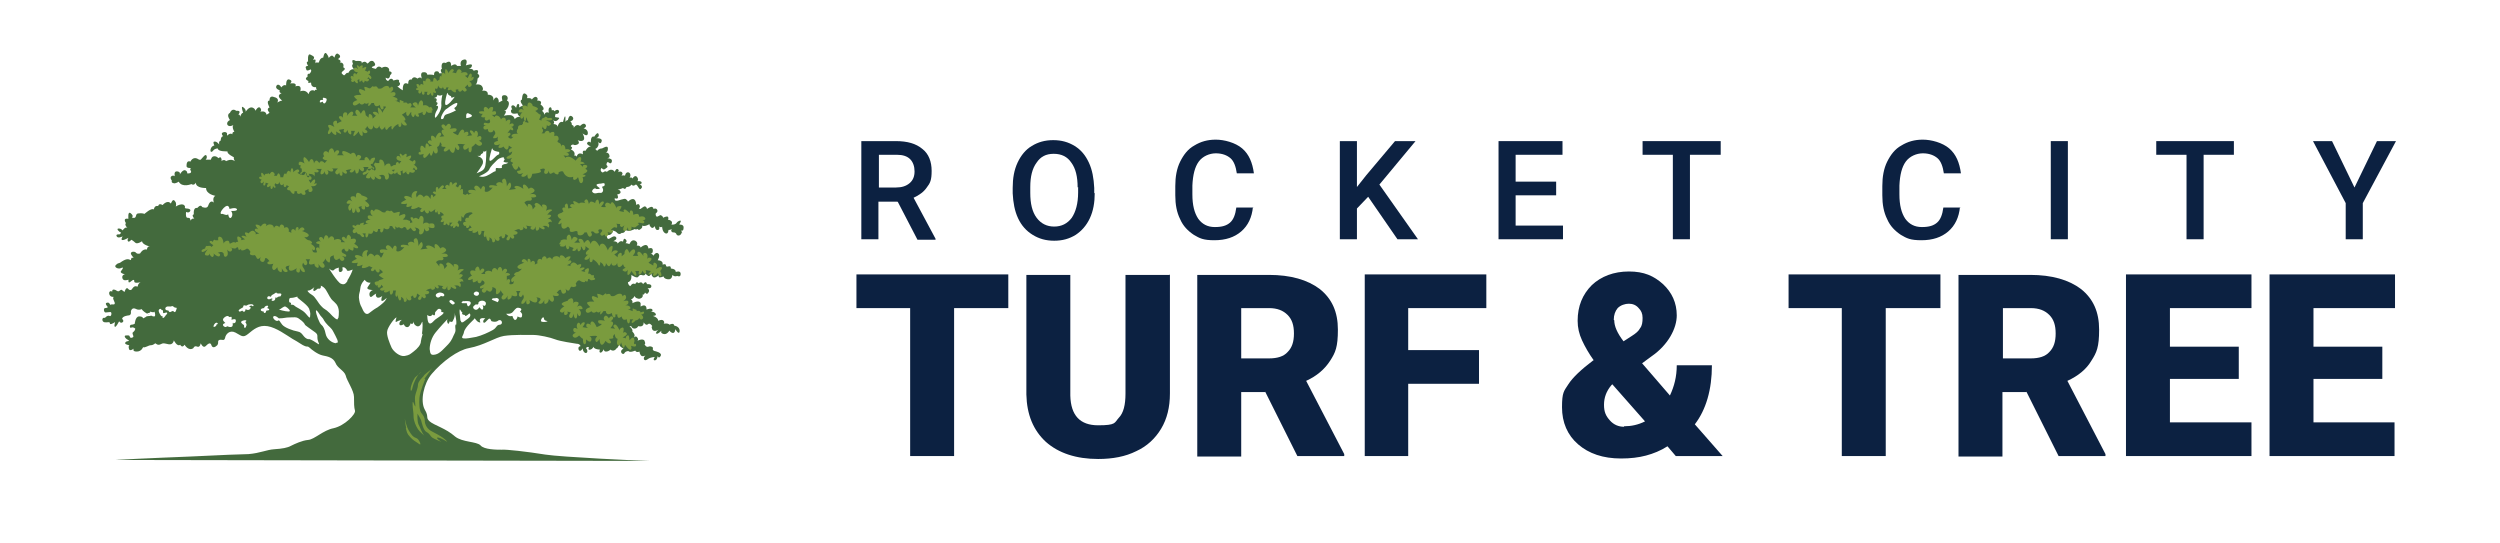 <svg xmlns="http://www.w3.org/2000/svg" id="uuid-40493a4e-0a4b-4d75-b776-18416cb7e579" viewBox="0 0 512 111.3"><path d="M139.9,47.9c-.3-.3-.4-.7-.4-.7.5.2.5-.4.5-.7s-.3-.5-.7-.5c-.4,0,0-.2.1-.6.2-.4-.5-.2-.8.2-.3.5-1.1.4-1.1.4,0,0,.3-.4,0-.7s-.7-.3-.7-.3c0,0,.2-.3,0-.6-.3-.2-1,.2-1,.2,0,0,0-.3-.4-.5-.3-.2-.7.5-1,.2-.2-.3-.1-.6-.1-.6,0,0,.5-.3.3-.7-.2-.5-.8-.2-.8-.2,0,0,.1-.2-.2-.4s-1.1.4-1.1.4c0,0,0-.3-.3-.5-.4-.2-.9.6-1.2.5-.3-.2.2-.2,0-.7-.2-.6-.7-.1-.7-.1,0,0,0-1-.5-1.2-.5-.2-1.2.5-1.2.5,0,0,0-.2-.4-.5-.3-.3-1.6.4-2,.3-.4,0-.3-.5-.3-.5,0,0,0,0,0,0,1.1.4.5-.8.5-.8,0,0,.6,0,.7-.4,0-.4-.3-.5-.6-.6.5,0,1.1-.3,1.1-.3.5.5.7-.2.7-.2.8,0,1-.5,1-.5.5.5.8,0,.9,0s.2,0,.5.5c.3.5.4.6.7.2.3-.4-.4-.8-.4-.8,0,0,.5,0,.4-.3,0-.4-.9-.3-.9-.3.3-.2.2-.7-.2-1-.4-.2-.8.5-.8.5,0-.4-.6-.2-.6-.2.3-.2.3-1-.2-1.1-.6-.1-.7.7-.7.7-.2-.2-.8,0-.8,0,.2,0,.3-.5.3-.5-.2-.6-.9-.3-1-.2,0,0,.4-.3.1-.6-.4-.4-.7.5-.7.5-.7-1-1.6,0-1.6,0-.6-.4-.7.4-1.1,0-.4-.4,0-.8,0-.8.4.4.5.4,1,0,.5-.3,0-.6,0-.6,0,0,0-.9.5-.5.4.4.7-.1.6-.5-.1-.4-1-.4-1-.4,0,0,.7,0,.5-.6-.1-.5-.6-.6-.8-.6.1,0,.5,0,.5-.8s-1.1,0-1.2,0c-.7,0-1,.5-1,.5l-.4-.4s.4-.1.6-.6c.2-.4,0-.8,0-.9,0,.1.5.7.7,0,.3-.8-1.1-.7-1.1-.7,0,0,.7-.2.5-.8-.2-.7-.9.5-.9.5-.8-.3-.7,1.2-.7,1.2,0,0-.4-.4-.7,0-.4.4.9.9.9.9-.7-.4-1.3.8-1.3.8-.8-.3-.5.7-.5.7-1.1-.6-1.3.5-1.3.5-.2-.4-.5-.2-.5-.2.4-.9-.7-1.3-.7-1.3.6-.4,0-.6,0-.6,0-.4.5-.4.5-.4.4.3,1-.1,1-.1.4-.3-.1-.8-.1-.8,0,0,.8.4,1.2,0,.4-.4-.2-1.4-.2-1.4,0,0,1,.9,1.1,0,0-.9-.9-1-.9-1,0,0,.8-.3.4-.8s-1.1.3-1.1.3c-.8-.6-1.3.4-1.3.4.1-.6-.4-.6-.4-.6.1-.4-.3-.8-.3-.8.5,0,.9-.6.3-1-.6-.4-.8.8-.8.8-.4,0-.5.4-.5.4,0,0,0-.3,0-1-.1-.7-.5,1-.5,1-.9-.3-1.1,1-1.1,1,0-.6-.9-.6-.9-.6.4-.2,0-.8,0-.8.3.3.7.3,1.1-.2.4-.4-.3-.3-.6-.4-.3,0,0-.7,0-.7.5.2.9-.4.6-.7-.3-.3-.9.2-.9.2,0-.4-.5-.2-.5-.2,0,0,0-.8-.4-.6-.4.2-.2,1.1-.2,1.1-.7-.4-1,.5-1,.5.2-.5-.4-.9-.4-.9.9-.5-.3-1.3-.3-1.3.5-.9-.7-.8-.7-.8,0,0,.3-.4-.1-.7-.4-.3-1,.5-1,.5,0-.4-1-.3-1-.3,0,0,.4-.5-.3-.9-.7-.4-.7,1.2-.7,1.2-.7.2.2,1.2.2,1.2l-.8.4s.1-.5,0-.6c-.4-.5-.6.7-.6.7,0,0-.4-.7-.8-.5-.4.1,0,.8,0,.8,0,0-.4,0-.2.6.2.5,1.3.2,1.3.2,0,.4.6.8.6.8-.6-.3-1.2.4-1.2.4,0,0,0-.4-.5-.7-.4-.3-1.7,0-1.7,0,.9-1.2,0-1,.1-1.1,0-.1.3.3.8-.8.4-1.1-.3-1.2-.3-1.2.4-.5.1-1.2-.6-1.1-.7,0-.3,1.1-.3,1.1l-.8.4s.2-.4-.2-.9c-.4-.5-.9.5-.9.5.3-1.3-1.1-1.2-1.1-1.2.1-1.1-1.2-.8-1.2-.8,0,0,.4-.2.1-.8-.3-.7-1.4-.5-1.4-.5.4-.2.4-1.2.4-1.2.8-.6,0-1,0-1,.5-1.2-.8-.6-.8-.6-.1-.5-1-.4-1-.4,0,0,.6-.2.6-.5.4-.8-1.2-.2-1.2-.2,0,0,.6-1.4-.4-1.2s-.6,1.3-.6,1.3h-.8c-.3-.7-1.2,0-1.2,0,0-1.5-1.1-.6-1.1-.6-1.2-.4-.8,1.2-.8,1.2-.5.2,0,.9,0,.9h-.6s.1-.4-.5-.4-.5.8-.5.8c-.4-.2-1.4-.1-1.4-.1,0,0,0-.6-.8-.5-.8,0-.3,1.3-.3,1.3-.4-.5-.9,0-.9,0-.9-.7-1.2.2-1.2.2-.8-.2-.7.9-.7.9-1.3-.7-1.1,1.3-1.1,1.3-.6-.3-1.2-.9-1.2-.9.3.3,1-.5.4-.8.3-.9-1.1-.3-1.1-.3-.5-.9-1.1.1-1.1.1-.6-.2-.5-.7-.5-.7.8.6.9-.5.9-.5.8-.7-.2-.8-.2-.8.2-1-1-1.1-1.5-.7-.8-.7-1.2.2-1.2.2,0,0-1.4-.2-.6-.5.8-.2.3-.8,0-1.1-.8-.2-.8.5-1.2.5-.5-.8-1.2,0-1.2,0,.5-.7-1.1-.5-1.1-.5-1.2-.7-.6.6-.6.6-.5.4.2,1.1.2,1.1-.8-.2-1.2.8-1.2.8-.3-.4-.7.6-.9.4-.2-.2-.8-.4-.1-.9.7-.5,0-.7,0-.7.3-1.1-.7-1-.7-1,.5-.4-.4-.7-.4-.7.7-.4.5-.8,0-1.1-.5-.2-.7.8-.7.8l-.3-.3c-.3-.4-.9.4-.9.4,0,0,.1-.2-.4-.9-.5-.6-.7.8-.7.8-.7,0-.9,1-.9,1-.4,0-.7,0-.7,0,0,0-.2.5,0-.2.2-.7-.5-.3-.5-.3.4-.6.3-.7-.5-1.1-.7-.4-.5,1.4-.5,1.4-.6,0,0,.9,0,.9-.8,0-.4.6-.4.6,0,.7.9.1.9.1.4.3-.2.9-.2.9-.6-.1-.4.6-.4.6-.9.5.2.9.2.9-.4.6.5.3.5.3,0,1.3,1.2.9,1.2.9-.4,0,0,.6,0,.6-.5-.1-.4.2-.4.2-1.1-.5-1.3.7-1.3.7-.6-1.1-1.7-.6-1.7-.6.4-1.6-1-1-1-1,.4-.9-1.1-.6-1.1-.6,0,0,.7-.5-.1-.8-.8-.3-.7,1.2-.7,1.2-.5-.3-1,.4-1,.4-.1-.3-.7-.9-1-.3-.3.6.7.9.7.9-.2.4.2.6.4.6-.2,0-.5.3-.5.3-.4.5.6,1.2.6,1.2-.4,0-1,.4-1,.4.5-.9-.6-1.1-.6-1.1-1.1-.5-1,.7-1,.7-.8,0,0,1.4,0,1.4-.8.3,0,1.1,0,1.1l-.6.4c-.2-1-1.3-.6-1.3-.6,0,0,.4-.3,0-.8-.4-.5-1,.6-1,.6,0,0,0-.5-.7-.7-.7-.1-1.3.9-1.3.9.1-.4-.2-.8-.6-1-.4-.2.1,1.2.1,1.2-.4,0-.6.8-.6.8-.1-.6-.4-.4-.4-.4.8-1-.4-.8-.4-.8-.9-.7-1.3.4-1.3.4-.8.4-.1,1.3,0,1.5-.2,0-.8.5-.5,1,.4.5,1.2,0,1.2,0-.4.4.2,1.4.2,1.4-.5,0-.4.5-.4.5-.5-.4-1.1.3-1.1.3v-.5c0,0-.2-.4-.8-.2-.6.2,0,.8,0,.8-.5,0-.5.9-.5.9-.5.1-.3.8-.3.8,0,0-.5-.7-1-.6-.4,0,0,.8,0,.8-.6.1-.8.7-.8,1,0,.4.3.4.6,0,.3-.4.9-.4.9-.4,0,.7,2,.6,2,.6-.2.5,1.3,1.2,1.3,1.2-.1.4.2.8.2.8-.8-.6-1.8,0-1.8,0-.4-.5-1,0-1,0,0,0,.2-.2,0-.6-.1-.4-.6,0-.6,0,0,0-.2-.4-.8-.4s-.7.7-.7.7c-.4,0-1.1,0-1.1,0,0,0,.4-.3.2-.8-.2-.5-.8.4-1.1.7-.2.3-.6,0-.6,0-1.1-.7-1.6.5-1.6.5-.7-.3-.8.4-.8.9,0,.5.9.4.9.4-.4.4.2.6,0,.9-.1.3-.8.2-.8.2,0,0,.2-.3-.3-.6-.5-.3-1.2.8-1.2.9,0,0,.3-.6-.5-.7-.8-.1-.5,1-.5,1,0,0-.3-.3-.7,0-.4.3.1.9.1.9,0,0-.2.4.3.5.4.2,1.1-.3,1.1-.3.7,1.3,2.6.5,2.6.5.6.4.9-.3.9-.3,0,1.2,2.1,1.1,2.1,1.1,0,1.3,1.9,1.6,1.9,1.6-.7.4-.3,1.4-.3,1.4-.6-.6-1,.1-1.2.7-.2.6-1.2.2-1.2.2-.3-.7-1,.2-1,.2-.9-.2-.7,1.3-.7,1.3-.6.1.1.9.1.9-.5-.2-.8.4-.8.4,0-.9-.6-.4-.8-.7-.2-.3-.1-1.1-.1-1.1,0,0,.5.3.8-.1.3-.4-.2-.6-.7-.6s-.3-.4-.3-.4c-.4-1-1.9,0-1.9,0,.2-.7-.1-1-.1-1-.5-.9-.9.4-.9.4-.7-.9-1.7.3-1.7.3-.8-.5-.9.2-.9.2-.8-.2-.9.7-.9.7-.5-.4-1.9.9-1.9.9,0,0-.5-.2-1.2-.1-.7,0-.4.7-.8.9-.4.1-.6-.1-.6-.1,0,0,.5-.2-.2-.8-.7-.6-.5,1.1-.5,1.1-1.3-.2-.5.9-.5.9-.4.3.3,1,.3,1-.4-.4-1,.5-1,.5,0,0-.2-.4-.8-.4s.1.7.4.8c.3,0-.2.4-.2.4,0,0-.9-.1-.6.4.2.4.9.2,1.2,0,0,0-.1.2-.2.5-.1.7,1.4-.2,1.4-.2,0,0-.3.4-.1.7.2.3.7-.3.7-.3,0,0,.4.2.8.6.4.4,1.4-.3,1.4-.3,0,.7,1.6,1.1,1.6,1.1-.6-.1-.6.6-.6.6-.9-.2-1.4.8-1.4.8,0,0-.5.2-.8-.1-.3-.4-1.1-.3-1.1.1,0,.4.9,1.1.4.9-.5-.2-.2.7-.6.4-.4-.2-.9-.2-2,.6-.4.2-.4,0-.9.5-.4.4.5.9,1.1.6.6-.3.4.1,0,.6-.4.4.8.7.8.7-.8,0-.7,1.2,0,1.2s.8-.3.7.1c0,.4.1.5.7,0,.6-.5.5.2.5.2.1.4,1.3.1,1.3.1-.6.3-.6.9-.6.9-.6-.2-.8,0-1.1.4-.2.4-.6.4-.9,0-.4-.4-.7.7-.7.7l-.4-.3c-.4-.5-.6.4-1.1.1-.4-.2-.2-.2-.7-.3-.5,0-.2.6-.4.4-.2-.2-.7,0-.5.6.2.6.9.5.9.5-.3.3,0,.6.2,1.2.1.6-.6.2-.8.4-.2.2-.2-.6-.8-.4-.6.1.2.9.2.9,0,0-.2.2-.6.2-.3,0-.3.8.1.9.4,0,.6-.1,1-.1s.2,1.1-.2.8c-.4-.2-.9.4-.9.4-.7-.2-.7.8-.1.9.6.1,1.1-.2,1.1.2s.7,0,1-.2c.2-.2-.2.6,0,.9.2.3.9-1.1.9-1.1,0,0,.3.5.7.2.4-.3-.1-.7-.1-.7.1-.6,1.3-.7,1.3-.7.7,0,.5-.9.5-.9.2-.5.5-.7,1.1-.4.6.3,1.1,0,1.1,0,.6.9,2.2,1.4,2.2,1.4,0,0-1,0-1.2.1-.2.2-.7.4-.7.4,0,0,0-.4-.8-.4s-.9,1.5-.9,1.5c0,0-.3.2-.7.2s-.4.8,0,.6c.4-.2.8.2.8.2,0,0,0,.4-.4.7-.4.2.1.7,0,1-.2.2-.6.3-.7,0-.1-.4-.3-.3-.8-.3s-.2.6.4.9c.6.4-.2.1-.5.5-.3.4.4.5.7.6.3,0-.2,0,0,.7.1.7,1,0,1,0,0,0-.4.6.6.6s1.3-.9,1.3-.9c.4.2,1.1-.4,1.6-.4s.9-.4.9-.4c.2.1.5.5,1.1.2.6-.3.6-.2,1.6,0,1,.2,1.1-.8,1.1-.8,0,0,.7,1.4,1.3.9,0,0,.4.8.9,0,0,0,.8,1.4,1.8.7,0,0,.2-.6.8-.3.6.2.7-.7.7-.7,0,0,.5,1.1,1,.6.5-.5,1-.9,1.2-.2.2.6.7.5,1.2,0,.4-.6-.1-.9.5-1.1.6-.1.9.3,1.1-.4.1-.7.9-1.7,2.1-1.1,1.2.6,1.5,1.2,2.6.3,1.1-.9,2.2-1.9,4-1.6,1.8.3,3.8,1.8,5.1,2.6,1.3.7,2,1.3,2.6,1.5.6.2.4-.1.9.3.4.4,1.7,1.4,2.7,1.6,1,.2,2.1.4,2.6,1.5.4,1.1,1.8,1.6,2.1,2.6.2,1,1.7,3.1,1.7,4.4s0,2.1.2,2.8c.2.7-2.1,3.1-4.4,3.6-2.1.4-3.9,2.3-5.2,2.4-1.2.1-2.7.8-3.5,1.2-.7.4-1.8.6-3.4.7-1.6.1-2.9.8-5.3,1-1.1,0-5.8.2-12,.5,0,0-10.2.4-15.4.7,0,0,109.6.2,109.6.2-1.6,0-18.3-.8-21.4-1.3-3.7-.6-8.1-1.1-9-1-.9,0-3.6,0-4.3-.9-.8-.8-3.7-.6-5.2-1.8-1.9-1.7-4.3-2.3-5.2-3.1-.9-.8-.1-.9-1-2.4-1-1.8-.2-5.4,1.4-7.3,2.2-2.6,5.4-4.9,7.6-5.3,3.2-.6,5.4-2.2,7.2-2.5,1.9-.3,5-.2,6.1-.2s3.4.5,4.4.9,3.8.8,4.4.9c.7,0,.8.5.8.5,0,0-.6,0-.4.7.3.7.9-.3.9-.3-.2.4.4,1.3.8.9.3-.4-.2-.9-.2-.9.3-.4.6-.2.6-.2,0,0-.3.7.3.5.6-.2.6-.6.6-.6.2.6,1.4.6,1.4.6,0,0-.3.4,0,.6.3.2.8-.7.8-.7,0,0-.1.5.4.5.6,0,.9-.4.9-.4.8.6,1.3-.3,1.3-.3.2.1.5-.9.6-.6,0,.3.8.7.8.7,0,0-.5.2-.5.6s.5.7.7.3c.2-.4.8-.4.8-.4.3.4,1.4-.1,1.4-.1.2.5.9.2.9.2,0,0-.1.2.2.7.3.5,1,.1,1,.1,0,0-.5.4-.3.8.2.4.7,0,1-.2s1.2-.3,1.2-.3c0,0-.5.7,0,.7.5,0,.6-.9.6-.9,0,0,.2.7.6,0,.4-.7-1.2-1-1.2-1,0,0-.5-.1-.4-.5.2-.3-.5-.6-.9-.4-.5.2-.8-.5-.8-.5,0,0,.3,0,0-.7-.3-.6-1.5,0-1.5,0,0,0,.4-.2,0-.7-.3-.4-.6,0-.7,0,.5-.5-.3-1.2-.3-1.2.2-.5-.6-1.1-.6-1.1h.4s0,.4.6.5c.6,0,.8-.5.8-.5,1.3.3,1.1-.8,1.1-.8,0,0,.5.8.9.4.4-.4.9.4.9.4,0,0-.3,0,0,.7.4.6,1.3,0,1.3,0,0,0-.7.5-.5.8.2.3,1.1-.6,1.1-.6,0,0-.4.5.4.7.7.2,1.2-.7,1.2-.7,0,0,.2.4.7.5.5,0,.5-.8.5-.8,0,0,.8,1.4.9.4,0-1-1.1-1.1-1.1-1.1-.1-.7-1-.2-1-.2-.3-.4-1.2-.2-1.2-.2,0,0,.3-.2,0-.6s-1.1,0-1.1,0c0-.7-1.1-1-1.1-1,0,0,.8,0,.6-.4-.2-.5-1.1-.5-1.1-.5,0,0,.6,0,.4-.4-.2-.4-1.2,0-1.2,0,0,0,.1-.6-.3-.8s-.9.2-.9.2v-.7c-.3-.8-1.7,0-1.7,0,.2-.5-.3-.8-.3-.8.4,0,.8-.7.8-.7,0,0,0-.5,0,0s.9.6.9.6c1-.2.7-.9.7-.9.3.2.5-.4.5-.4,0,0,.4.6.7,0,.4-.5-.2-.9-.2-.9,0,0,.8.2.8-.4,0-.5-.9-.4-.9-.4-.2-.9-.8,0-.8,0-.3-.7-.9-.2-.9-.2-.5-.5-.7.2-.7.2-.6-.4-1,.4-1,.4-.5-.2-.5-.8-.5-.8.9-.2.7-1.5.7-1.5,0,0,1.1.8,1.4.4s.4-.5,1-.3c.4,0,.5-.2.5-.4,0,0,.1.2.4.4.4.4.7-.2.8-.4,0,.1,0,.4.3.7.3.3.8,0,1.2-.3,0,0,0,.2,0,.3.2.3,1-.1,1-.1,0,0,0,.5.9.6.9.1.9-.9.9-.9.5.5,1,.2,1,.2,0,0,.7.4.7-.4,0-.8-1-.4-1-.4,0-.7-1-.7-1-.7,0-1-.9,0-1-.6,0-.5-.7-.2-.7-.2.2-.9-1-.9-1-.9,0,0,.6-1,.1-1.4-.5-.4-1,.5-1,.5,0-.3-.6-.5-.6-.5,0,0,.5.2.5-.6s-.9-.4-.9-.4c-.2-1.5-1.6-.2-1.6-.2-.1-.5-.8-.4-.8-.4,0,0,.4-.6-.3-1-.8-.4-1.2.7-1.2.7-.4-.2-.8-.2-.8-.2,0,0,.5-.4,0-.8-.4-.4-.5.5-.5.5-.6-.4-1.1.4-1.1.4,0-.5-.9-.5-.9-.5,0,0,1-.4.5-.9-.5-.4-1.3.6-1.6.4-.3-.2-.2-.8-.2-.8,0,0,.5.2.9-.2.5-.5.1-.7.1-.7,0,0,.7,0,1.1.5.5.5.9,0,.9,0,.7.1.8-.6.8-.6.7.5,1.9-.2,1.9-.2.2.2.6,0,.6,0,0,0,.2.4.6,0,.5-.3.3-.7.3-.7.6.3,1.5-.3,1.5-.3,0,0,0,.4.4.7.3.3.7-.3.7-.3,0,0,.1.9.6.8.5,0,.3-.7.3-.7.5.3.6,0,.6,0,0,0,0,1.1.7,1.4.6.2.6-.7.6-.7.4,0,.7-.2.7-.2-.4.5.2.7.2.7,0,0,.5-.1.7.3.1.4.7.5,1,0,.3-.5.1-.5-.2-.7M31.7,64.8c-.7.1-1.6-.7-1.6-.7,0,0,.7.1.7-.3.3.2.9.2.8,0,0-.2.4,1,0,1M33.9,64.7c-.3.2-.2.4-.5.4-.3,0,0-.4,0-.3-.2,0-.4,0-.6-.4-.2-.3-.5-.9-.1-1.1.4-.2.3.3.5.2.2,0,.2.2.2.5,0,.3.4,0,.7,0s.1.4-.2.6M36,63.7c-.2.5-.4,0-.6,0-.2,0-.2.1-.5.2-.3.1-.4-.3-.4-.3,0,0-.2,0-.5-.1-.2-.2-.2-.4,0-.6.4-.3.8,0,1.2-.2.3-.1.5.4.8.3.3,0,.2.2,0,.7M44.5,66.4c-.3,0,0,.3-.5.5-.4.2-.3-.2-.1-.5.5-.7.9,0,.6,0M47.8,66.1c-.3,0,0,.2-.2.7-.3.4-1.1,0-1.1,0,0,0-.2.4-.7,0-.4-.4.2-.6.2-.6,0,0,.3,0,0-.2-.3-.3-.6-.6.1-1.1.8-.5.7.2,1.1,0,.4-.2.2.6.2.6,0,0,1-.4.9.2,0,.6-.6.5-.6.5M47.4,43.3s.4.6,0,1.2c-.5.6-.7-.7-.7-.7,0,.5-1.1,0-1.1,0-.8.2-.3-.7.2-1.2,1.1-1.1,1.2.2,1.2.2,0,0,1.2-.4,1.5,0,.3.5-1.2.4-1.2.4M50.4,66.8c0,.4-.5.5-.4,0,0-.4-.2-.2-.5-.6-.3-.3,0-.5.5-.6.6-.1.5.2.3.3-.2.1.2.2.2.7M51.6,62.6c-.3-.1-.6.2-.6.2,0,0,.6,0,.2.5-.4.4-.9,0-.9,0,0,0,0,.3-.2.5-.2.2-.5-.2-.5-.2,0,0-.5.4-.7.1-.2-.3.9-.7.9-.8,0-.6.4-.3.6-.3s.3-.3,1-.3.6.5.3.4M66.1,20.3c0-.4.2-.3.5-.2.5,0,.3.7,0,1-.4.3-.5-.3-.5-.3,0,0-.7.4-.6,0,0-.5.7-.3.7-.3M59.8,61c.4,0,1.4-.4,1.1-.2-.2.2,1.9,1.4,2.4,2.4.4,1.1.2,1.2.2,1.7,0,.5-.7-.5-.9-.7-.7-.8-1.9-1.2-2.3-1.6-.4-.4-.9,0-.7-.4.1-.4-.4,0-.4-.6s.2-.6.6-.6M58.5,62.8c.4.2,1.3,1,.6,1s-2-.4-2-.4c.4,0,1-.8,1.4-.6M54.5,63.7s0,.4-.3.4-.1-.2-.2-.3c0,0-.5,0-.6-.3,0-.4.7-.4.7-.4,0,0,0-.4.6-.5.5,0,0,.5,0,.5,0,0,.2,0,.4.2.2.3-.5.3-.5.3M55.8,61.3c0-.4-.4,0-.7,0-.3,0-.5-.2-.3-.5.2-.3.7,0,.7,0,0-.4.5-.5.6-.6.4-.3.5-.3.5-.3,0,.3.7.2.7.2.5,0,.3.3.2.5,0,.2-.4,0-.7.3-.3.2-.5,0-.5,0,0,0,.2.2,0,.5s-.7.3-.7,0M63.2,69.5c-1.2-.3-1.1-1.4-2.2-1.6-1.1-.2-2.7-.8-3.2-1.4-.5-.6-.6-1.1-.9-.8-.4.2-1.2-.6-.9-.9.4-.3,1.1.4,1.1.4,1.2,0,1.2-.2,2.4-.2s1.2-.2,2.3.7c1.1,1,.1.5,1.4,1.4,1.2.9,1.8,1.1,1.8,1.7s0,.8.3,1.5-.9-.6-2.1-.9M68.8,70.3c-.9-.1-1.9-.9-2.1-1.9s-.5-1.6-.9-1.9c-.4-.3-1.1-2.2-1.1-2.8s.9.9.9.9c1,1.1.4.6,1.1,1.5s1.1.9,1.6,1.9c.5,1,1.4,2.4.5,2.2M69.2,65.2c0,.6-.9-.2-1.7-1.1-.9-.9-1.1-.7-1.7-1.4-.7-.7-1.2-1.9-1.9-2.3-.7-.4-1.2-1-.7-.9.4,0,1.2-.7,1.2-.7,0,0-.3.3-.2.7,0,.4.9-.4.9-.4.8.2.6-.6.6-.6,1,.4,1.2,1.2,1.8,2.2.6,1,.6.7,1.4,1.6.7.9.5,2.2.4,2.8M71.2,57.5c-.4.6-.7.9-1.4.6-.7-.3-2.5-3.2-2.4-3.1.7.6.9.4,1.1.2.1-.2.9-.4.9-.4,0,0-.2,1.1.4.9.6-.2.3-.9.3-.9.4-.3.9.4.9.4,0,.6,1.2,0,1.2,0,0,.4-.7,1.7-1.1,2.3M77.2,63c-1,.6-1.1.8-1.7,1.2-.7.4-1.1-.5-1.4-1.2-.4-.7-.5-1.2-.6-2.1,0-.9.2-.9.3-1.9.1-1,.9-1.7.9-1.7.4.7,1.2.6,1.2.6,0,0-.2.3-.6.9-.4.6,1.1.6,1.1.6,0,0-.3,0-.6.4-.3.3-.1,1.4.4.9.6-.5.9-.6.9-.6,0,0-.3.2,0,.7.3.4,1,0,1.2-.2,0,0,0,0,0,0,0,0,0,0,0,0,0,0-.2.3-.2.8,0,.7,1.1-.4,1.1-.4-.2.7-1.1,1.4-2.1,2.1M86.6,68.3c-.3,1.1-.3.9-.4,1.6,0,.7-.7,1.5-1.5,2.1-.8.6-.8.7-1.8.9-1,.2-2.3-.9-2.7-1.7-.4-.9-1.1-2.6-.9-3.4.1-.8,1.5-2.7,1.9-2.8,0,0-.4,1.2,0,.9.5-.3,1.1-.4,1.1-.4,0,0-.6.4-.5.9.1.5.9,0,.9,0,0,0,.2.6.7.6s.7-.8.7-.8c0,0,.4.5.7-.4,0,0-.2.6.4.9,0,0,.7.6,1.2-.7.2-.6.2,1.4,0,2.5M91.7,19.1c0,.4.7.6.7.6-.2.6.7.1.7.1,0,.2-1.6,2.2-1.9,1.6-.2-.6.4-2.4.4-2.4M89.5,19.4s.6.4,1.1,0c0,0-.3,1.2-.2,2.2,0,1.1-1,2.4-1.2,2.5-.2.1-.2-.6.1-1.2.4-.6.7-1.4,0-1.2,0,0,.7-.7,0-.8,0,0,.5-.9-.4-.8-.2,0,.9-.2.6-.7M90,59.9s.9,0,1,.5c0,.5-.7.2-.7.2,0,0-.5.6-.9.2-.4-.4,0-.8.7-.9M87.5,64.5c.7.6,1.1-.1,1.1-.1.6.6.5-.4.5-.4,0,0,.1-.2.5-.6.4-.4.8.1.8.1-.2.6.4.4.4.4v.3c-.2.3-1.2.9-1.6,1.2-.3.2-.9,1.1-1.3.8-.4-.2-.4-1.7-.4-1.7M93.3,66.4c-.2.9.2,1.1-.2,1.9-.4.7-.4,1.2-1.3,2.2-.9.9-1.7,1.9-2.6,2.1-.9.2-1.1,0-1.2-1.1,0-1.1.4-2.4,1.2-3.4.8-1,2.3-2.6,2.5-2.8,0,0-.3.4,0,.9.2.4.4-.4.4-.4,0,0,.4.3.6,0,0,0,.6-1,.4-1.6-.2-.7.6,1.5.3,2.4M92.7,61.6c.7.5.4.6.2.7-.1.2-.4,0-.7-.3-.4-.3,0-.8.5-.4M93.4,22.6s-1.1.6-1.9.8c-.8.2-.4,1-1,1s.4-1.7.8-2c.4-.2,1.2-1,2.1-1.3.5-.2.2.7-.2.9-.4.2.2.6.2.6M100.8,30.3c0,.7,1.4.8,1.4.8,0,0,.2.5-.2.6s-1.4,1.5-1.7,1.2c-.3-.2.5-2.6.5-2.6M97.8,31.9s.7.2.7-.3c0,0,.7-.3.4-.6,0,0,.5.2.7-.2,0,0,0,2.2-.2,3.1-.2.9-.6,1.1-1.8,1.6,0,0,1.2-1.6,1.3-2.1.2-1.1-1-1.4-1-1.4M97.5,59.7s.6,0,.6.4-.4.6-.8.4c-.4-.2-.4-.6.2-.8M97.4,62.3c.7.3.6-.4.6-.4.5-.6,1.7-.3,1.5.4-.2.7-.7.1-.7.1,0,0,.3.5.1.9-.2.4-.7-.4-.7-.4,0,0-.5.9-1.1.4-.6-.5.3-.9.3-.9M95.9,23.2c1.9.7-.4,1-.4,1,0,0-.2-1.2.4-1M94.9,61.7s.6-.1,1.2,0c.6.2.2.8-.1,1-.3.2-.4-.6-.4-.6,0,0-.3,0-.8,0s-.2-.4.2-.5M94.3,65.7c0-.3-.4-2.9,0-2.2.2.4.4.5.4.5-.3.5.5.5.5.5,0,.6.9-.3.9-.3,0,0,.3,0,.2.5-.1.4-.7.7-1.2,1.1-.5.4-.7.2-.7-.1M102.3,66.5c-.7.1-.5.6-1.4,1.1-.9.5-2.2,1.1-3.4,1.4-1.2.2-2,.4-2.6.3-.6-.1,0-.6.1-1.2.2-1.2,2.2-2.7,2.2-2.9,0-.2.3.6.9.8.6.2,0-.2.2-.6.2-.4,1.1-.2,1.1-.2,0,0-.6.4-.4.8.2.4.7-.4,1.1-.7.4-.2.4.4.6.5,1,.3,1.4-.2,1.4-.2.7-.3,1,.8.3.9M101.5,61c1.2.1.4.9.4.9,0,0-.3-.2-.9-.4-.6-.2-.1-.5.5-.4M103.2,33.7c-.6,0-.4.7-.4.7,0,0-.5.1-1,0-.5-.1-.1.7-.4.7s-.8.5-1.7.9c-.9.4-1.6.1-1.6.1,0,0,1.8-.7,2.1-1.4s1-1.3,1.6-1.9c.6-.6,1.4-.6,1.4-.6-.2.3.4.3,0,.7-.4.4.9.4.9.4,0,0-.4.4-1,.3M106.9,64.8c-.1.5-.9,0-.9,0,0,0-.1.6-.4.7-.3.2-.6-.6-.6-.6,0-.5-.4.2-1.1-.4-.7-.6.5.2,1.2-.7.6-.7.7-.9,1.4-.7.6.2,0,.7,0,.7,0,0,.6.4.4.9M112.1,65.8c-.2.1-.5.2-1.1.1s.3-1.4.4-.7c0,.6.9.5.7.6M123.9,37.8c-.2.6-.8.2-.5.7.3.5,0,1.1-.5,1-.6-.1-1.1.4-1.6-.2-.2-.3.5-1,.8-.6,0,0,.9.1.7-.2,0,0-.8-.5-.6-.7.2-.2.9-.2.9-.2,0,0,.9-.3.7.2" style="fill:#436a3d;"></path><path d="M121.3,63.6s-1,.9-1.3.2c-.3-.6.9-.9.9-.9,0,0-1.1-1-.5-1,.5-.3,1.2,0,1.3-.2-.6-.4-.7-1.3,0-1,.7.3.8.3.8.3,0,0-.4-1.1,0-.8.3,0,.7.2.9.3.2.1.7-.8.8-.2,0,0,.8-.4.9.3,0,0,.5.2.9-.1.4-.3,1.4-.7,1.5.2,0,0,.5-.7.7,0,.2.6-.6,1-.6,1,0,0,1.2-.4,1.1.2,0,.6-.7.6-.7.6,0,0,1,0,1.1.5.1.5-.6.3-.6.3,0,0,.8.3,1,.4.2.2-.1-.7.2-.5s1,.2.6.5c-.1.1.8-.3.9.3,0,0,.8-.4.7,0,0,.4-.6.4-.6.4,0,0,.7.5.3.9-.4.4-.7-.2-.7-.2,0,.1-.2.5-.7.5,0,0-.6.7-.8.5s.3-.7.3-.7h-.7s.1.6-.2.8c-.3.2-.5-.8-.4-.9.1-.1-.1.1-.1.1,0,0-.4.2-.7,0-.2-.2-.3-.6-.3-.6,0,0-.6.6-.8.1-.2-.4,0-.5,0-.5h-.5s.2.6-.2.6c-.4,0-.5-.9-.5-.9,0,0-.6.4-.9.2-.4-.2-.3-.6-.3-.6h-.5s-.4.6-.6.7c-.2,0,0-.7,0-.7,0,0-.4.6-.8.1,0,0-.7.6-1.1-.1M115,43.6s-1.1.2-.7.8.7.4.7.4c0,0-.9,1-.6,1.1.3.1.6-.3.6-.3,0,0-.2,1,.3,1.2.4.2,1-.4,1-.4,0,0,.5.3.4.7-.1.4.3.4.5.4.3,0,.9-.4,1.1,0,0,0-.2.7.5.7s.9-.6.9-.6h.5c0,0,.3,1.2.8.8.5-.3,0-.9,0-.9,0,0,.4-.3.7.1.3.4,1.2.2.9-.2-.3-.4.4-.6.7-.3.2.4-.6.6-.3,1,.3.4.7,0,.8-.1,0,0,.2.8.6.3.4-.4,0-.8,0-.8,0,0,.9.4,1.1,0,.2-.4-.4-.4-.4-.4,0,0,.6-.8,1-.5.4.3.4-.8,0-.8-.3,0,1,.1,1,.1,0,0-.3.1,0,.5.3.3.8-.3.8-.3,0,0-.6,1.1,0,1.2.5,0,.7-.8.7-.8,0,0,0,1,.5.7.4-.4.2-.8.2-.8,0,0,.7.4,1,0,.3-.3.9-.4.3-.7,0,0,.2-.2.8,0,.6.2.8-.4.2-.6,0,0,.8,0,.5-.5-.3-.5-1.2-.2-1.2-.2,0,0,0-.6-.4-.6-.4,0-.8.2-.8.2,0,0,0-.9-.4-.9-.5,0-.2.5-.3.5-.2,0-.8-.8-1.1-.7-.3.1-.2.3-.1.4.1.2-.6,0-1-.1,0,0,.7-.9.4-1-.4,0-1,0-.9.5,0,0-.7-1.7-1.1-1.2-.4.4.2.6.2.6,0,0-.9-.9-1.3-.5-.4.4,0,.8,0,.8,0,0-.8.1-1-.1,0,0,.8-.8.5-1-.3-.2-.8.3-.9.6,0,0,0-1.2-.4-1-.4.2-.4.7-.4.7,0,0-.6-.4-.9-.3-.2,0-.4.5-.4.5,0,0-.2-1.3-.7-.9-.5.4,0,.7,0,.7,0,0-1.1-.3-1.3.1,0,0-1.2-.8-1.2-.4,0,.4.3.6.3.6,0,0-.7-.3-.9.1-.2.4.4.5.4.5,0,0-.7.2-.8.2-.1,0,0-1.1-.4-1-.4.2-.4.6-.2.8,0,0-1.1-.2-.4.8M121.5,57s.5-.9-.3-.6c0,0-.5-.6-.8-.3,0,0,.6-1.5-.2-1.1s-.3.7-.3.7l-.9-.2s1.1-.6.6-.7c-.4-.1-.9.2-.9.2,0,0,.6-.9.2-.9-.4,0-.6.2-.6.2,0,0-.7-.9-1.2-.4-.5.4-.2.6-.2.6l-.8-.2s1.1-.4.9-.8c-.2-.4-.7,0-.7,0,0,0,.9-1.1.4-1-.6,0-.9.4-.9.4,0,0-.4-.7-.9-.6-.5.1-.1.6-.1.6,0,0-.5-.6-1.1-.4-.6.1-.6.7-.6.7,0,0-.3-.7-.8-.4-.5.2-.2.6-.2.6,0,0-.2-1.1-.7-.9-.5.2-.4.7-.4.7,0,0-.5-.4-.8,0-.3.4-.1.7-.1.7l-.6.3s.2-.4-.1-.7c-.4-.3-.7.3-.7.3,0,0,0-.8-.4-.8s-.2.7-.2.7c0,0-.6-1-1.1-.5-.5.5.4.6.4.6,0,0-1.7.5-1.4,1,.4.5.9.2.9.2,0,0-.4.6-.9.7-.5,0-1.1.7-.4.7,0,0-1.1.6-.9,1.1.1.6.6,0,.6,0l-.2.6s-.4.2-.7.1.4-.8-.1-1c-.5-.2-.5.4-.5.4v-1.1c0,0,.9-.1.6-.4-.3-.2-.7-.4-1.1.1,0,0,.9-.8.4-1.1-.5-.3-.8.5-.8.5,0,0-.1-1.1-.6-.9-.4.2-.4.7-.4.7,0,0-.4-.8-.9-.4-.4.4-.2.7-.2.7,0,0-.5-.4-1.1-.2-.6.2-.3.6-.3.6h-.9c0,0,1-.6.6-1-.4-.4-.8.4-.8.4,0,0-.2-1.3-.7-.8-.5.5-.2.8-.2.8,0,0-1-.4-1.1.2,0,.6.4.7.4.7,0,0-1.1.6-.8.9.3.2.9-.2.9-.2,0,0-.1.9.3.7.4-.1.7-.4.7-.4,0,0-.1.4.3.6.4.1.6-.6.6-.6,0,0,.7.2.5.7-.2.4-1,.4-.9.8,0,.4.7,0,.9,0,.2-.1-.9.4-.4.9.5.5.9-.4.9-.4,0,0,.6.6.9.2.4-.4.2-.8.2-.8,0,0,.9.1.8.7s0,1,.5.6c.5-.4.4-.7.4-.7,0,0,.4.8.6.8s-.8.7-.2,1.1c.6.3,1.1-.8,1.1-.8,0,0-.3,1.1.3.8.6-.3.5-.8.5-.8,0,0,.9.4,1.1,0,.1-.4-.2-.9-.2-.9h.9c0,0-.6.7-.2,1.1.4.4.7-.4.7-.4,0,0,.4.5,0,1-.4.5-.5,1.1,0,.9.4-.1.7-.8.7-.8,0,0-.2,1.1.4.9.6-.2.2-.9.2-.9,0,0,1.3,1,1.6.3.2-.7-.2-.8-.2-.8,0,0,.9,0,.9.4,0,.4-.8.7-.2.9.6.2,1-.8,1-.8,0,0-.2,1.1.3.8.6-.2.6-1,.6-1,0,0,.6.9.9.5.4-.4-.1-1.2-.1-1.2,0,0,.9.3,1.2,0,.2-.4-.4-.5-.4-.5,0,0,.6-.9.9-.6,0,0,.1,1,.7.7.6-.2.2-1,.2-1,0,0,.6.9.9.1s.6-.4.6-.4c0,0,.9,0,.7-.5-.2-.6-.2,0-.2,0,0,0,.5-1.2,1-.8.5.4,1.4.4.9-.1,0,0,.7.6.7,0s.6,0,.6,0c0,0,1.5,0,.6-.6M47.7,50.5s-.5-.9.3-.6c0,0,.5-.6.8-.3,0,0-.6-1.5.2-1.1.8.4.3.7.3.7l.9-.2s-1.1-.6-.6-.7c.4-.1.9.2.9.2,0,0-.6-.9-.2-.9s.6.2.6.2c0,0,.7-.9,1.2-.4.5.4.2.6.2.6l.8-.2s-1.1-.4-.9-.8c.2-.4.7,0,.7,0,0,0-.9-1.1-.4-1,.6,0,.9.4.9.4,0,0,.4-.7.9-.6.5.1.1.6.1.6,0,0,.5-.6,1.1-.4.6.1.6.7.6.7,0,0,.3-.7.8-.4.5.2.2.6.2.6,0,0,.2-1.1.7-.9.5.2.4.7.4.7,0,0,.5-.4.8,0,.3.4.1.7.1.7l.6.3s-.2-.4.1-.7c.4-.3.7.3.7.3,0,0,0-.8.4-.8s.2.7.2.7c0,0,.6-1,1.1-.5.5.5-.4.6-.4.6,0,0,1.7.5,1.4,1-.4.5-.9.2-.9.2,0,0,.4.6.9.7.5,0,1.1.7.4.7,0,0,1.1.6.9,1.1-.1.6-.6,0-.6,0l.2.6s.4.2.7.1c.4,0-.4-.8.1-1,.5-.2.5.4.5.4v-1.1c0,0-.9-.1-.6-.4.3-.2.7-.4,1.1.1,0,0-.9-.8-.4-1.1.5-.3.8.5.8.5,0,0,.1-1.1.6-.9.4.2.4.7.4.7,0,0,.4-.8.9-.4.4.4.2.7.2.7,0,0,.5-.4,1.1-.2.6.2.3.6.3.6h.9c0,0-1-.6-.6-1,.4-.4.8.4.8.4,0,0,.2-1.3.7-.8.5.5.2.8.2.8,0,0,1-.4,1.1.2,0,.6-.4.7-.4.7,0,0,1.1.6.8.9-.3.2-.9-.2-.9-.2,0,0,.1.9-.3.7-.4-.1-.7-.4-.7-.4,0,0,.1.4-.3.6-.4.1-.6-.6-.6-.6,0,0-.7.2-.5.7.2.4,1,.4.9.8,0,.4-.7,0-.9,0-.2-.1.9.4.4.9-.5.5-.9-.4-.9-.4,0,0-.6.6-.9.2-.4-.4-.2-.8-.2-.8,0,0-.9.1-.8.7,0,.6,0,1-.5.6-.5-.4-.4-.7-.4-.7,0,0-.4.8-.6.8s.8.7.2,1.1c-.6.3-1.1-.8-1.1-.8,0,0,.3,1.1-.3.8-.6-.3-.5-.8-.5-.8,0,0-.9.4-1.1,0-.1-.4.2-.9.2-.9h-.9c0,0,.6.7.2,1.1-.4.4-.7-.4-.7-.4,0,0-.4.5,0,1,.4.5.5,1.1,0,.9-.4-.1-.7-.8-.7-.8,0,0,.2,1.1-.4.9-.6-.2-.2-.9-.2-.9,0,0-1.3,1-1.6.3-.2-.7.2-.8.2-.8,0,0-.9,0-.9.4,0,.4.8.7.2.9-.6.2-1-.8-1-.8,0,0,.2,1.1-.3.8-.6-.2-.6-1-.6-1,0,0-.6.9-.9.5-.4-.4.1-1.2.1-1.2,0,0-.9.3-1.2,0-.2-.4.4-.5.4-.5,0,0-.6-.9-.9-.6,0,0-.1,1-.7.7-.6-.2-.2-1-.2-1,0,0-.6.9-.9.1-.3-.7-.6-.4-.6-.4,0,0-.9,0-.7-.5.2-.6.2,0,.2,0,0,0-.5-1.2-1-.8-.5.4-1.4.4-.9-.1,0,0-.7.6-.7,0s-.6,0-.6,0c0,0-1.5,0-.6-.6M77.5,57.6s-1.1,0-.7.6.6.1.6.1c0,0-.2.6.2.6.4,0,.5-.6.5-.6l.4.5s-.9.3-.6.6c.4.3.9,0,1-.1,0,0-.6.5,0,.6.5,0,.9-.4.9-.4,0,0,0,1.1.4.8.4-.3.3-.8.3-.8h.6c0,.1-.3.9,0,1.2.3.3.3-.4.3-.4,0,0,.2,1.5.6,1.2.3-.3.1-.7.1-.7,0,0,.6.2.6.7,0,.6.7.3.6-.2l-.2-.5s.4.9.9.7.1-.7.1-.7l.5-.3s0,.6.4.5c.4-.1.4-.9.4-.9l.6.4s-.7.7-.2.9c.5.2.6-.7.6-.7,0,0,.4.6.7.3.3-.3-.1-.7-.1-.7,0,0,.9,0,.9-.4s-.7-.4-.7-.4c0,0,.6-.4,1.1-.4,0,0,0,.4.5.2.5-.2.2-.7.2-.7,0,0,.6.7.8.4.2-.3-.2-.6-.2-.6l1.2.2s-.6.3,0,.6c.6.3.8-.7.8-.7,0,0-.1,1.2.4.9.5-.3.3-.7.3-.7,0,0,.9.7,1.1.4.2-.4-.4-.6-.4-.6,0,0,.9-.2,1.1.2.2.4.5-.6,0-.8,0,0,.5-.5.7-.2.2.2.1-.9-.8-.6,0,0,1.2-.7.6-.9-.6-.2-.7.2-.7.2,0,0,.3-.7.9-1,.6-.3-.5-.5-1.1,0,0,0,.6-1.1-.3-1.3-.9-.2-.3.7-.3.7,0,0-1-1.3-1.5-1-.5.3,0,.6,0,.6l-.6.7s0-.9-.6-1.1c-.6-.2-.4.6-.4.6l-.7-.9s.3-.5,1-.4c.7.1.7-.8,0-.7,0,0,1.6.2,1.4-.3-.2-.6-1.4-.3-1.4-.3,0,0,1.6-.5.9-1.1-.6-.6-1,0-1,0,0,0-.6-1-1-.9-.4,0-.1.9-.1.9,0,0-1-.8-1.6-.6-.6.2.1.6.1.6l-1.5.2s.7-.6.4-1.3c-.2-.7-.8.6-.8.6,0,0,0-1.8-.6-1.6-.7.2-.2,1-.2,1,0,0-.5-.5-1.1-.2-.6.3,0,.7,0,.7,0,0-1.6-.4-1.7,0-.2.5.7.3.7.3,0,0-.6.9-1.3.9-.7,0,0-.7-.4-1.1-.4-.4-.7.6-.7.6,0,0-.7-1.1-1.2-.7-.5.4.2.9.2.9,0,0-1.7-.4-1.6.2,0,.7.8.3.8.3,0,0-.3.9-.6,1.1,0,0-.4-.9-1-.6-.6.4,0,.7,0,.7,0,0-.8-1.4-1.4-.8s-.3.6-.3.6c0,0-.4-.8,0-1.2.3-.4-.7-.4-1,.3-.3.7.1.9.1.9,0,0-1.2-.7-1.6-.4-.4.2.3.7.3.7,0,0-1.4.6-1,.8.4.2,1.2,0,1.2,0,0,0-.4.7,0,.7s1-.3,1-.3c0,0-.5.8.1.7.6,0,1.2-.4,1.2-.4l.7.3s-.6.4-.2.7c.4.2.7-.4.7-.4,0,0,.3.8.7.7.4-.1.2-.7.2-.7,0,0,.7.4.7.7,0,0-1.1.5-.7.7.3.2.9.6.9.6l-1,.3h0ZM116.3,61.6s-1.8.4-1.1.9c.7.5.7,0,.7,0,0,0-1.7,1-1.1,1.4.6.4.8-.3.8-.3,0,0-.3,1.1.3.9.6-.2.3-.7.3-.7l.7.2s-.7.8-.1,1.1c.6.2.6-.9.6-.9,0,0,.2,1.2.6,1,.3-.2.2-1.1.2-1.1,0,0,.4,1.1.7.4s-.4-1.2-.4-1.2c0,0,1.2.2.7-.4-.4-.7-1.1,0-1.1,0,0,0,.9-1,0-1.1-.8-.1-.7.6-.7.6,0,0,.2-1.5-.5-1.3-.7.2-.7.7-.7.7M114.9,49.4c-.3.4-.6.7,0,.7,0,0-.6.3.2.4.7.1.7-.4.7-.4,0,0,.2,1.2.6.9.4-.4,0-.6,0-.6l1.1.4s-.6.6,0,.6c.5,0,.7-.6.7-.6,0,0,.1,1.1.6.5.4-.6,0-.7.2-.8.2,0,.4,1,.7.7s.2-.8.2-.8l.8.6s-.9.6-.7,1c.1.4.6,0,.6,0,0,0-1.4,1.1-.7,1.2.7.1.9-.6.9-.6,0,0-.2,1.1.2,1.1.4,0,.4-.6.4-.6,0,0,.7.3,1.1,1,.3.7.5-.1.4-.4,0,0,.5.1.7.7.2.6.7-.4.4-.7,0,0,.6,1.2.9.7.4-.5.3-.8.3-.8,0,0-.1.8.5.8s.7-.6.7-.6c0,0,0,.9.4.9s.8-.6.8-.6c0,0,.2.7.5.7.3,0-1.1.4-.4.7.6.4.9-.3.9-.3,0,0-.3,1.3.1,1.1.4-.2.6-.8.6-.8,0,0,.9,1.3,1,.9.1-.4-.2-.9-.2-.9h.8c0,0-.3.8.1.7.4-.1.6-.8.6-.8,0,0,.3.8.6.6.3-.2,0-.7,0-.7l1.1.2s-.9.9-.3.7c.6-.1.9-.4.9-.4,0,0-.4.8.1.7.5-.1.7-.6.7-.6,0,0,.4.9.7.6.2-.3-.2-1-.2-1,0,0,.9-.9-.1-.8l-.8.4s.6-.8,0-1.2-.5.5-.5.5l-1-.6s1.1-.8.4-1c-.6-.2-.7.4-.7.4,0,0,.4-1.2-.3-1.4-.7-.1-.4.7-.4.7,0,0-.7-1.2-1.1-.9-.4.2,0,.8,0,.8h-1.1c0-.1.7-.7.4-1.2-.4-.5-1.1.6-1.1.6,0,0-.4-1.1-.7-.7-.4.4-.3.9-.3.9l-.6.5s.2-.9-.3-.7c-.6.2-.5.9-.5.9l-.7-.6s1.2-.6.5-.8c-.7-.2-1.1.5-1.1.5,0,0,.6-1.7,0-1.4-.6.3-.7.9-.7.9,0,0-.5-1.4-1.1-1.4s-.6.6-.6.6c0,0-.6-1.3-1.2-1.2-.6.1-.6.7-.6.7,0,0-.4-1.1-.8-.8-.4.3-.6.6-.6.6,0,0-.1-.9-.8-.9-.7,0,0,.8,0,.8h-1.2c0-.1,1.2-.7.4-1.1-.7-.4-.9.6-.9.6,0,0-.2-1.4-.7-1.1-.5.3-.3,1-.3,1,0,0-.8-.3-1.4.3M96.5,43.9s-.6.3-.5.6c0,.3-.5-.2-.7.4-.2.6.4.5.4.5,0,0,0,0-.1,0-.2,0-1,0-.7.6.4.6.6.1.6.1,0,0-.2.6.2.6.4,0,.5-.6.5-.6l.4.5s-.9.3-.6.6c.4.3.9,0,1-.1,0,0-.6.5,0,.6.5,0,.9-.4.9-.4,0,0,0,1.1.4.8.4-.3.3-.8.3-.8h.6c0,.1-.3.9,0,1.2s.3-.4.3-.4c0,0,.2,1.5.6,1.2.3-.3.1-.7.1-.7,0,0,.6.2.6.7,0,.6.7.3.6-.2l-.2-.5s.4.9.9.7c.4-.2.1-.7.1-.7l.5-.3s0,.6.4.5c.4-.1.4-.9.4-.9l.6.4s-.7.7-.2.9c.5.2.6-.7.6-.7,0,0,.4.6.7.3.3-.3-.1-.7-.1-.7,0,0,.9,0,.9-.4s-.7-.4-.7-.4c0,0,.6-.4,1.1-.4,0,0,0,.4.5.2.5-.2.2-.7.2-.7,0,0,.6.7.8.4.2-.3-.2-.6-.2-.6l1.2.2s-.6.3,0,.6c.6.3.8-.7.8-.7,0,0-.1,1.2.4.9.5-.3.3-.7.3-.7,0,0,.9.7,1.1.4.2-.4-.4-.6-.4-.6,0,0,.9-.2,1.1.2.2.4.5-.6,0-.8,0,0,.5-.5.7-.2.2.2.1-.9-.8-.6,0,0,1.2-.7.6-.9-.6-.2-.7.2-.7.2,0,0,.3-.7.9-1s-.5-.5-1.1,0c0,0,.6-1.1-.3-1.3-.9-.2-.3.7-.3.7,0,0-1-1.3-1.5-1-.5.3,0,.6,0,.6l-.6.7s0-.9-.6-1.1-.4.6-.4.6l-.7-.9s.3-.5,1-.4c.7.1.7-.8,0-.7,0,0,1.6.2,1.4-.3-.2-.6-1.4-.3-1.4-.3,0,0,1.6-.5.9-1.1-.6-.6-1,0-1,0,0,0-.6-1-1-.9-.4,0-.1.9-.1.9,0,0-1-.8-1.6-.6-.6.2.1.6.1.6l-1.5.2s.7-.6.4-1.3c-.2-.7-.8.6-.8.6,0,0,0-1.8-.6-1.6-.7.2-.2,1-.2,1,0,0-.5-.5-1.1-.2-.6.3,0,.7,0,.7,0,0-1.6-.4-1.7,0-.2.5.7.3.7.3,0,0-.6.9-1.3.9-.7,0,0-.7-.4-1.1s-.7.6-.7.6c0,0-.7-1.1-1.2-.7-.5.4.2.9.2.9,0,0-1.7-.4-1.6.2s.8.3.8.3l-.8.4c-.1-.5-.5,0-.5,0-.3,0-.6-.2-.6-.2,0,0,.1-.3,0-.8,0-.5-.7.1-.7.1,0,0,.5-.5.3-1-.2-.5-.6.4-.6.4l-.5-.3s.5-.5.2-.7c-.3-.2-.9.5-.9.5,0,0,.2-.4-.2-.6-.4-.2-.4,1-.4.9s-.3-.6-.7-.2c-.4.4.2.7.2.7h-1c0,0,.7-.4.3-.7-.3-.3-1,.8-1,.8,0,0,0-.5-.3-.5-.4,0-.2,1-.2,1,0,0-.3-.2-.6,0-.3.2.6.6.6.6l-.6.5s.1-.3-.2-.5c-.4-.2-.2.9-.4.8,0,0-.4-.9-1-.6-.6.4,0,.7,0,.7,0,0-.8-1.4-1.4-.8-.6.6-.3.6-.3.6,0,0-.4-.8,0-1.2.3-.4-.7-.4-1,.3-.3.7.1.9.1.9,0,0-1.2-.7-1.6-.4-.4.2.3.7.3.7,0,0-1.4.6-1,.8.4.2,1.2,0,1.2,0,0,0-.4.7,0,.7s1-.3,1-.3c0,0-.5.8.1.7.6,0,1.2-.4,1.2-.4l.7.3s-.6.4-.2.7c.4.2.7-.4.7-.4,0,0,.3.8.7.7.4-.1.2-.7.2-.7,0,0,.3.6.7.3.4-.3.7-.5.7-.5,0,0-.3.5,0,.7.2.2.4-.3.4-.3,0,0,0,.8.3.7.4,0,.2-.5.2-.5,0,0,.7.2.8.7,0,0-.7,0-.5.5.1.4.4,0,.4,0,0,0-.9.8-.4.9.5,0,.6-.3.6-.3,0,0-.4,1,0,.9.5-.1.4-.4.4-.4,0,0,.5.7.6.4.2-.3,0-.5,0-.5h.7s-.7.5-.4.7c.2.3.6-.2.6-.2,0,0-.3.5,0,.6.3,0,.5-.5.5-.5,0,0,.5.5.6.1.1-.4-.3-.7-.3-.7l.3-.5s.5.5.5,0c0-.5,0-.9,0-.9,0,0,.4.7.5.2.1-.5.5-.7.5-.7,0,0,1.1-.5,1.3,0M86.1,31.2c.2-.6-.4-1.1,0-.7,0,0-.1-.9.5-.6l.5.5s0-1.3.4-1c.5.3.3.6.3.6l.7-.2s-1.2-.5-.8-.9c.4-.4.7,0,.7,0,0,0-.4-1.3.2-1.1.6.2.5.6.5.6,0,0,.6-1.5,1.1-1.2.5.3-.2.8-.2.8,0,0,.5,0,1-.1,0,0-.8-.8-.5-1.2.3-.4.7,0,.7,0,0,0-1.1-.7-.7-1.1.4-.4.8.3.8.3,0,0,.5-.9.9-.4s-.1.9-.1.9c0,0,1.6-.4,1.4.2-.1.6-.8.3-.7.5,0,.2,1,.6,1,.6,0,0,.6-1.5,1.1-1.1.5.5-.2.8-.2.8,0,0,1.1-.8,1.2-.2.2.6-.5.7-.5.7l1.3-.2s-.8-1-.3-1c.5,0,.7.6.7.6,0,0,.2-.8.6-.4.4.5,0,1.2,0,1.2,0,0,.8-.6.9.1,0,.7-.6.6-.6.6,0,0,1.1.4.6.9-.5.5-1.2-.3-1.2-.3,0,0-.5.6-.8.7,0,0,.1,1-.3,1.1-.5,0-.3-1-.3-1,0,0-.9.9-1.1.2-.2-.7.4-.8.4-.8,0,0-1.4-.3-1.6,0,0,0,.6.5.3,1-.2.5-.8-.5-.8-.5,0,0,0,1.1-.4,1.2-.4.1-.8-.8-.8-.8,0,0-.6.7-1,.5-.4-.2.3-.9.3-.9,0,0-1.1,0-.9-.3.2-.3-.3-.7-.3-.7,0,0,0,.9-.6,1,0,0,.4,1.1-.1,1.3-.5.2-.6-.6-.6-.6,0,0-.3,1.1-.5,1.1s-.3-.6-.3-.6c0,0-.9,1.3-1.2,1-.3-.3,0-.8,0-.8,0,0-1.4.6-1-.4M87.9,46.4c-.2,0,.3-.6-.4-.8-.6-.1-.9.3-.9.3,0,0,.4-1.3-.1-1.6-.5-.4-.7.6-.7.6l-.6-.3c-.4,0-.5.3-.5.3,0,0,0-.5-.5-.4-.4,0,.3,1,.3,1l-.5.2c0-.1,0-.2,0-.3,0,0,0-.2-.2-.2-.2-.1-.3-.1-.5-.2,0,0-.2,0-.3,0-.2,0-.4,0-.5-.1.6-.3.8-1.3,0-1-.7.3-.8.3-.8.3,0,0,.4-1,0-.8-.3,0-.7.2-1,.2-.2,0-.6-.8-.8-.3,0,0-.8-.5-1,.2,0,0-.5.1-.8-.2-.4-.3-1.4-.8-1.5,0,0,0-.5-.7-.7-.1s.5,1.1.5,1.1c0,0-1.1-.5-1.1.1,0,.6.7.6.7.6,0,0-1,0-1.1.4-.1.4.6.3.6.3,0,0-.8.2-1,.4-.2.1.2-.6-.1-.5s-1,.2-.6.5c.1.1-.8-.4-.9.2,0,0-.8-.4-.7,0,0,.4.5.4.5.4,0,0-.7.5-.4.9.3.4.7-.1.7-.1,0,.1.2.5.7.5,0,0,.5.8.8.5.3-.2-.3-.7-.3-.7h.7s-.2.6.1.8c.3.2.5-.7.5-.9,0-.1,0,.1,0,.1,0,0,.4.2.7,0,.2-.2.3-.6.3-.6,0,0,.6.6.8.2.2-.4.1-.5.1-.5h.5c0,0-.2.6.2.7.4,0,.5-.9.5-.9,0,0,.5.4.9.2.4-.2.3-.6.3-.6h.5c0,0,.3.6.6.7.2,0,0-.7,0-.7,0,0,.4.6.8.2,0,0,.6.6,1,0,0,0,.2,0,.2,0,0,0,.2.1.3.2,0,.3.2.5.5.3,0,0,.1-.1.2-.2,0,0,.2,0,.2-.2.2.4.6.9.9.7.5-.3-.1-.7-.1-.7,0,0,.9,0,1,.6,0,0-.3.9.3.8.7-.1.7-1.3.7-1.3,0,0,.2.9.7.6.6-.2.1-.8.1-.8,0,0,1.4.6,1.3-.2,0-.8-.9-.5-1.1-.5M86.7,17.2s-.3-1.1.4-.5c0,0,.1-.9.7-.6.6.3.3.6.3.6h.6c0,0,0-1,.4-.7.4.3.4.6.4.6l.5-.3s0-1.1.4-.6c0,0,0-.9.4-.8.4.1.4.5.4.5,0,0-.2-1.5.2-1.2.4.3.4.8.4.8,0,0,.6-1.1,1-.8.4.3-.2.6-.2.6l.8.2s.3-1.2.9-.7c.6.5-.1.7-.1.7,0,0,1.2-.5,1.5,0,.3.5-.5.5-.5.5l.6.5s.4-1.2.7-.9c.3.3,0,.9,0,.9,0,0,.6-.6.5,0-.1.6-.9.6-.9.6,0,0,.9.7.3,1.1-.6.4-.6-.4-.6-.4l-.6.6s.6.5.3.7l-.3.2s-.5-.3-.5-.4c0,0-.4.6-.7.3-.3-.2-.1-.4-.1-.4,0,0-.5,0-.6.1,0,0,.2.4,0,.5-.3.1-.9-.4-.9-.5s-.6.2-.7,0c0-.3.2-.5.2-.5h-.5c0-.1,0,.4-.3.4-.3,0-.4-.6-.4-.6,0,0,0,.5-.4.4-.3,0-.6-.6-.6-.6,0,0,0,.4-.1.6-.2.2-.5,0-.5,0v.4c-.1,0,.2.1.2.4,0,.3-.6,0-.6,0,0,0,.2.5-.1.7-.3.1-.4-.6-.4-.6,0,0-.4.7-.7.4-.2-.3.1-.6.1-.6h-.7c0,0,.2.5-.2.6-.4,0-.3-.8-.3-.8,0,0-.3.8-.6.5-.3-.3,0-.6,0-.6,0,0-.7,0-.6-.3.2-.3.4-.1.4-.1,0,0-.6-1-.1-.9.5.1.5.5.5.5,0,0,0-.9.7-.3M74,40s1.8.4,1.1.9c-.7.5-.7,0-.7,0,0,0,1.7,1,1.1,1.4-.6.4-.8-.3-.8-.3,0,0,.3,1.1-.3.9-.6-.2-.3-.7-.3-.7l-.7.2s.7.8.1,1.1c-.6.2-.6-.9-.6-.9,0,0-.2,1.2-.6,1-.3-.2-.2-1.1-.2-1.1,0,0-.4,1.1-.7.4-.3-.7.4-1.2.4-1.2,0,0-1.2.2-.7-.4.4-.7,1.1,0,1.1,0,0,0-.9-1,0-1.1.8-.1.7.6.7.6,0,0-.2-1.5.5-1.3.7.2.7.7.7.7M77.1,33.4h.6c0,0-.2-.9.4-.7.6.1.7,1.4.7,1.4,0,0,.1-.5.7-.6.6-.1.4.6.6.6.2,0,.9-.7,1.2,0,.4.7-1.1.7-1.1.7,0,0,.6.4.2.8-.4.4-.9-.3-.9-.3,0,0,.4,1.1-.1,1.4-.6.4-.6-.6-.6-.6-.4-.6-1.2-.1-1.2-.1,0,0,.7.1.4.6-.3.5-1.5-.7-1.5-.7,0,0,.5.3.2.8-.3.5-.9-.6-.9-.6,0,0,.2.6-.6.4-.7-.1.4-1.3.4-1.3,0,0-1.1.9-1.3.5-.2-.4.7-.6.7-.6,0,0,.1-.7.5-.5,0,0,.7-.2.8.2l.4-.4s-1.1-.6-.7-.8c.4-.2.6.2.6.2,0,0,0-.5.4-.5M87.1,77.6s-1.1,2.6-1.2,3.9c-.1,1.2,0,2.6.4,3.1.4.5.7.9.7,1.6s.4,1.4.9,1.8c.4.4,3,1.4,3.7,2.5,0,0-1.2-.8-1.9-.9-.7,0,.7.9.7.9,0,0-1.5-.6-1.9-.9-.4-.3-.4-.7-1.1-1.1-.7-.3-1-1.9-1.1-2.2,0-.3-.8-1.6-.8-1.6,0,0-.1,1.4.2,2.2.4.7.6,1.6,1.2,2.3,0,0-.9-.7-1.3-1.3-.4-.6-.9-1.7-.9-2.6s-.2-1.6-.2-2.6.3.2.5.5c.2.3-.1-1.2,0-2,.1-.7.6-1.7.6-2.4s1.1-1.7,1.1-1.7c.3-.6,1.2-1,1.7-1.6.5-.6-1.1,1.5-1.5,2.1M85,77.3c-.4.6-.9,1.7-.9,2.4s.3.2.4-.4c.1-.6.9-2.5,1.6-3,.7-.5-1.1,1-1.1,1M83.1,87.6c.2.8.2,1.2.9,1.9.6.7,1.1.9,1.8,1.4.7.6,0-1.1-.6-1.2-.6-.2-.9-.6-1.4-1.4-.6-.9-.9-2.6-.9-2.6,0,0,.1,1.2.3,2M87.9,22c-.5-.7-1.3-.4-1.3-.4,0,0,.2-.7-.2-1-.5-.3-.8,1.1-.8,1.1,0,0,0-1-.8-.7-.8.3.4,1,.4,1h-1.2s0,0,0,0c.1-.1.5-.5.2-.7,0,0,0,0,0,0,0-.4-.7,0-.7,0-.1-.6-1.1-.1-.9-.3.3-.3-.3-.3-.6-.5-.3-.2,0,.6-.2.5-.2-.2-1-.4-1-.4,0,0,.7.2.6-.3-.1-.4-1.1-.5-1.1-.5,0,0,.7,0,.7-.6,0-.6-1.1-.2-1.1-.2,0,0,.8-.5.6-1-.2-.6-.7.1-.7.1-.2-.9-1.2-.4-1.5-.1-.4.3-.9.1-.9.1-.2-.7-.9-.3-.9-.3-.1-.5-.5.3-.8.3-.2,0-.6-.3-.9-.3-.4-.2,0,.8,0,.8,0,0-.1,0-.8-.3s-.6.7,0,1c-.1.3-.8,0-1.3.3-.6,0,.5.9.5.9,0,0-1.2.3-.9.9.3.6,1.3-.3,1.3-.3.5.7,1.1,0,1.1,0,.4.4.8-.1.8-.1,0,0-.2.8,0,.7.2,0,.6-.6.6-.6h.5c0,0,0,.4.3.6.4.2.9-.2.9-.2,0,0,.1,1,.5.9.4,0,.2-.6.2-.6h.5c0,0,0,0,0,.2-.4.4-.7,1.1-.7,1.1,0,0-.1-.6-.7-1-.5-.4,0,1.4,0,1.4,0,0-.3-.7-1-.6-.7.1.4.8.4.8l-.7.6s.1-.6-.4-.9c-.5-.3-.4.7-.4.7l-.6-.5s0-.4-.2-.9c-.3-.5-.8.6-.8.6,0,0-.6-1.2-1-.7-.4.5.3,1.1.3,1.1h-1.1s.5-.5.1-.8c-.4-.3-1.2.9-1.2.9,0,0,.4-.8-.3-.8-.6,0-.5,1.1-.4,1.3,0-.1-.2-.6-.7-.5-.6.1.4,1,.4,1l-1,.5s.2-.9-.5-.5c-.6.3,0,1.2,0,1.2l-.8-.4c-1-.2-.2.8-.2.8,0,0-.5.7-.3,1,.2.3.7-.5.7-.5,0,0,.2.5.7.7.5.2.2-.7.2-.7,0,0,.4.3.9.5s-.3-.8-.3-.8l1.1-.2s-.3.5,0,.7c.3.3.7-.5.7-.5,0,0,0,.7.5.9.4.2.2-.7.2-.7h.8c0,.1-.4.7-.3,1,0,.4,1.1-.9,1.1-.9,0,0,0,.6.5.9s.2-1,.2-1c0,0,.3.7.9.4.6-.3-.7-.9-.4-.8.3,0,.5-.6.5-.6,0,0,.3.7.8.7.4,0,.5-.9.5-.9,0,0,0,.6.6.7.4,0,.5-.4.6-.6,0,.1,0,.4.3.7.2.4.6-.1.9-.5-.1.4.2,1,.5.5.3-.5.8-.6.8-.6-.1.3,0,1.1.3.5.4-.7,1.1-.9,1.1-.9,0,0-.1.6.3.6.4,0,.3-1,.3-1,0,0,.2.8.9.7.6,0-.2-.8-.5-1.1.1.1.3.2.4,0,.2-.4-.7-1.1-.7-1.1l.9-.6s-.1.6.2.8c.3.3.6-.8.8-.7.2,0-.2.2.2.8.4.6.6-.5.6-.5,0,0,.1.6.6.6.5,0,0-.6,0-.6l1.1-.4s-.4.2,0,.6c.3.4.7-.8.7-.8,0,0,0,.5.7.4.8,0,.2-.4.2-.4.5,0,.3-.4,0-.8M72.1,16.3s-.5-.4-.2-.7c.3-.2.5.2.5.2,0,0-.2-.7.2-.8.3-.1.3.3.3.3l.4-.5s-.9,0-.8-.6c0-.5.5-.3.5-.3,0,0,.3.2.4.3,0,0-.4-.6-.3-.8.1-.2.5.3.5.3,0,0,.4-.4.6-.3.2,0,0,.6,0,.6,0,0,.9-.5.8-.2,0,.4-.3.6-.3.6l.6.3s.4-.6.5,0c0,.6-.4.5-.4.5,0,0,.9.5.6.9-.2.3-.5-.3-.5-.3l-.3.3s.6,0,.3.4c-.3.4-.8,0-.8,0,0,0-.1.7-.4.3-.3-.3,0-.5,0-.5,0,0-.6.6-.7.4,0-.2,0-.5,0-.5l-.4.2s.3.9-.2.6c-.5-.3-.3-.5-.3-.5,0,0-.4.5-.7.2s.2-.6.2-.6M129.9,70.5c-.2-.6.4-1.1,0-.7,0,0,.1-.9-.5-.6l-.5.5s0-1.3-.4-1c-.5.3-.3.6-.3.6l-.7-.2s1.2-.5.8-.9c-.4-.4-.7,0-.7,0,0,0,.4-1.3-.2-1.1-.6.2-.5.6-.5.6,0,0-.6-1.5-1.1-1.2-.5.3.2.8.2.8,0,0-.5,0-1-.1,0,0,.8-.8.5-1.2-.3-.4-.7,0-.7,0,0,0,1.1-.7.7-1.1-.4-.4-.8.3-.8.3,0,0-.5-.9-.9-.4-.4.5.1.9.1.9,0,0-1.6-.4-1.4.2.1.6.8.3.7.5,0,.2-1,.6-1,.6,0,0-.6-1.5-1.1-1.1-.5.5.2.8.2.8,0,0-1.1-.8-1.2-.2-.2.6.5.7.5.7l-1.3-.2s.8-1,.3-1c-.5,0-.7.6-.7.6,0,0-.2-.8-.6-.4-.4.5,0,1.2,0,1.2,0,0-.8-.6-.9.1,0,.7.6.6.6.6,0,0-1.1.4-.6.9.5.5,1.2-.3,1.2-.3,0,0,.5.6.8.7,0,0-.1,1,.3,1.1.5,0,.3-1,.3-1,0,0,.9.9,1.1.2.2-.7-.4-.8-.4-.8,0,0,1.4-.3,1.6,0,0,0-.6.5-.3,1,.2.5.8-.5.8-.5,0,0,0,1.1.4,1.2.4.1.8-.8.8-.8,0,0,.6.7,1,.5.4-.2-.3-.9-.3-.9,0,0,1.1,0,.9-.3-.2-.3.3-.7.3-.7,0,0,0,.9.6,1,0,0-.4,1.1.1,1.3.5.2.6-.6.6-.6,0,0,.3,1.1.5,1.1s.3-.6.3-.6c0,0,.9,1.3,1.2,1,.3-.3,0-.8,0-.8,0,0,1.4.6,1-.4M119.6,34.8s1.2-.8.4-1c-.8-.2-.6.4-.6.4l-.6-.6s1.1,0,.9-.2c-.3-.3-.8-.3-.8-.3,0,0,.3-.7,0-.9-.3-.3-1,.7-1,.7,0,0-1-.9-1.6-.8-.6,0-.4.3-.4.3l-.5-.6s1,.3,1.1-.1c0-.5-.6-.4-.6-.4,0,0,1.3-.3.8-.6-.5-.3-.9-.1-.9-.1,0,0,0-.8-.4-.9-.4-.2-.4.4-.4.4,0,0,0-.7-.6-.9-.5-.2,0-.6,0-.6,0,0,.1-.7-.4-.8-.3,0-.4,0-.5.1,0-.3.2-.8-.2-.9-.5,0-.7.3-.7.3,0,0-.1-.6-.6-.5-.4.1-.5.5-.5.5h-.6c0,0,.4-.2.3-.7,0-.1-.1-.2-.2-.2,0-.2.2-.4.2-.6,0,.2,0,.4.3.6.5.3.5-.9.5-.9,0,0,.1.6.7.1.6-.5-1-1-1-1,0,0,1.4.2,1.4-.2,0-.4-.9-.2-.9-.2,0,0-.5-.6-.7-.1,0,0-.7.1-.6.6l-.5-.2s.6-1.1.2-1.1c0,0-.2,0-.2,0-.2-.3-.6-.5-.8-.7,0,0,.2,0,.4-.2.7-.4-.9-.8-.9-.8,0,0,0-.5-.6-.7-.5-.1-.5.7-.5,1,0-.2-.2-.4-.7-.4-.7.1,0,1,0,1,0,0-.6-.6-1,0-.4.6.7.4.7.4,0,0-.7.5-.4,1.1.3.6.7-.3.7-.3,0,0-.1.8.2,1,0,0,0,0,0,0,0,0,0,0-.1,0-.4.1-.3.4-.3.6-.1,0-.2.1-.2.2-.3,0-.9,0-.8.7,0,0,0,0,0,0-.3.3-.4.9,0,1.1,0,0-1.1-.1-1.3.3-.2.5.4.3.4.3l-.5.4s-.4,0-.6-.3c-.2-.2.7-.4.4-.8-.2-.3-.5,0-.6,0l.6-.8s.7.4.6,0c0-.3-.2-.5-.5-.5.3,0,.7-.2.6-.5-.2-.5-.9,0-.9,0,0,0,.5-.9,0-1-.5,0-.7.4-.7.4,0,0,.1-.8-.4-.8-.5,0-.6.4-.6.4,0,0-.1-.6-.7-.8-.5-.2-.6.3-.6.3l-.6-.5s1,.2.9-.4c0-.6-.8-.2-.8-.2,0,0,.5-1.1-.1-1-.6.1-.6.5-.6.5,0,0-.6-.8-.9-.4-.3.4,0,.8,0,.8,0,0-1.2-.1-1.1.2.1.4.8.3.8.3,0,0-.6.6-.2.7.4.1.7,0,.7,0,0,0-.3.3,0,.6.3.3.8-.2.8-.2,0,0,.4.6,0,.8-.4.2-1-.3-1.1.1-.2.3.3.4.6.4-.3,0-.7,0-.7.5.1.6.9.2.9.2,0,0,0,.8.6.7.5,0,.6-.5.6-.5,0,0,.6.6.2,1-.3.4-.5.8,0,.7.6,0,.7-.4.7-.4,0,0-.2.8,0,.9.2.1-1,.1-.8.7.3.5,1.3,0,1.3,0,0,0-.8.7-.2.8.6,0,.8-.3.8-.3,0,0,.5.8.8.6.3-.2.3-.8.3-.8l.7.5s-.8.1-.7.7c0,.6.7,0,.7,0,0,0,0,.6-.5.8-.5.2-.9.5-.5.7.4.1,1-.2,1-.2,0,0-.7.7-.1.9.6.2,0,.4,0,.4,0,0,.5,1.5,1,1.1s.3-.7.3-.7c0,0,.6.5.5.8-.2.3-1,0-.6.6.3.5,1.2,0,1.2,0,0,0-.8.7-.2.8.6.1,1-.5,1-.5,0,0,0,1,.4.9.5-.1.6-1,.6-1,0,0,1.3-.1,1.6-.3.4-.1,0-.6,0-.6,0,0,.9-.4,1,0,0,0-.4.8.1.9.6.1.7-.7.7-.7,0,0,0,1,.6.6s.6,0,.6,0c0,0,.7.5.8,0,0-.1,0-.2,0-.2.3-.2.9-.4,1,0,.2.5.9,1.3,2,.9-.2.9.5.7.8.3.3-.5.2.1.5.8.4.6,1-.2.6-1,0,0,1.4-.3,0-.6,0,0,2-.7.3-1.2M109.6,23.7s0,0,0,0c0,0,0,0,0,0,0,0,0,0,0,0M107.9,24.1s0,.6.3.8c0,.1,0,.2,0,.3,0,0,0,0,0,0,0,0-.3-.2-.7-.2.2-.2.3-.9.3-.9M61.4,33.1c-.5.5-.1.9.2.7,0,0-.3.8.2.7v.7c0,0-.7.3,0,.6.7.3.8-.6.8-.6,0,0,.2,1.3.6,1.1.4-.2,0-.7,0-.7,0,0,1.1,0,1.1.4,0,.5.5-.9-.2-.9,0,0,.8.4,1.1.1.3-.3-.5-.6-.5-.6h1.2c0-.1-.6,1.2,0,1.1s.5-.7.5-.7c0,0,.3,1.1.7.7.4-.4-.1-.9-.1-.9,0,0,1,.6,1.2.2.2-.4-.3-.5-.3-.5h1.3c0,.1-.9.7-.4,1.1.4.4.7-.3.7-.3,0,0,0,.7.4.7.4,0,.2-.9.2-.9,0,0,.6.7.9.4.2-.3-.2-.6-.2-.6,0,0,.8-.3,1.2-.2,0,0-.7.4-.2.6.5.2.9-.6.9-.6,0,0,.1,1.1.5.8.4-.2.3-1,.3-1,0,0,.8,1,1,.4.2-.6-.2-.7-.2-.7h1.2c0,0-.5.6,0,.7.4.2.7-.7.7-.7,0,0,.4,1.1.7.6.2-.6-.6-1.3-.6-1.3,0,0,1-1.4.2-1.2-.7.1-.7.7-.7.7,0,0-.6-1.1-.9-.8-.4.2-.2.6-.2.6h-1.2s.9-.7.2-1c-.6-.3-.7.4-.7.4,0,0-.2-1.1-.8-.9-.6.2-.1.4-.1.4,0,0-1.9-1.2-2-.6-.1.6.4.7.4.7h-1.5c0,0,.8-.7.3-1-.5-.2-.8.5-.8.5,0,0-.2-1.1-.7-.9-.5.2-.5.9-.5.9,0,0-.5-.6-.9-.2-.4.4,0,.9,0,.9,0,0-.7.4,0,.7.6.3.7,0,.7,0l-.6.7s-.5-.6-.9-.3,0,.6,0,.6c0,0-.6-1-.9-.8-.3.2-.4.6-.4.6,0,0,0-.7-.4-.9-.4-.1-.6.6-.6.6,0,0-.9-1.4-1.1-.9-.2.5.2,1.2.2,1.2,0,0-.9-.7-1.4-.2M80.7,34.7s-.6-.5-.2-.8c.3-.3.6.3.6.3,0,0-.2-.8.2-1,.4-.1.4.4.4.4l.5-.6s-1.1-.1-1-.7c.1-.6.6-.3.6-.3,0,0,.3.3.4.4,0,0-.5-.7-.3-.9.1-.2.6.4.6.4,0,0,.5-.5.7-.4.2.1,0,.7,0,.7,0,0,1.1-.6,1-.2,0,.4-.4.7-.4.7l.7.4s.5-.7.6,0c0,.7-.4.6-.4.6,0,0,1,.6.7,1-.3.4-.6-.4-.6-.4l-.3.4s.7,0,.4.5c-.4.4-1,0-1,0,0,0-.1.8-.5.4-.4-.4-.1-.6-.1-.6,0,0-.7.7-.8.5-.1-.3,0-.6,0-.6l-.5.2s.4,1.1-.2.7c-.6-.3-.4-.6-.4-.6,0,0-.5.6-.8.3-.3-.3.3-.7.3-.7M44.1,49.2h.6c0,0-.2-.9.4-.7.6.1.7,1.4.7,1.4,0,0,.1-.5.7-.6.6-.1.4.6.6.6.2,0,.9-.7,1.2,0s-1.1.7-1.1.7c0,0,.6.4.2.8-.4.4-.9-.3-.9-.3,0,0,.4,1.1-.1,1.4-.6.4-.6-.6-.6-.6-.4-.6-1.2-.1-1.2-.1,0,0,.7.1.4.6-.3.5-1.5-.7-1.5-.7,0,0,.5.3.2.8-.3.5-.9-.6-.9-.6,0,0,.2.6-.6.4-.7-.1.4-1.3.4-1.3,0,0-1.1.9-1.3.5-.2-.4.7-.6.7-.6,0,0,.1-.7.5-.5,0,0,.7-.2.8.2l.4-.4s-1.1-.6-.7-.8c.4-.2.6.2.6.2,0,0,0-.5.4-.5M54.7,36.1s0-1.1.5-.4c0,0,.4-.8.8-.4.5.4.1.7.1.7h.6c0,.1.2-.8.5-.4.3.4.2.7.2.7h.6c0-.1.2-1.2.6-.6,0,0,.3-.9.6-.7.4.2.2.6.2.6,0,0,.2-1.5.5-1.1.3.4.1.8.1.8,0,0,.9-.9,1.2-.5.3.4-.3.6-.3.6l.7.4s.6-1.1,1.1-.4c.5.6-.3.6-.3.6,0,0,1.3-.2,1.4.4.1.6-.6.4-.6.4l.4.7s.7-1,.9-.7c.2.4-.2.9-.2.9,0,0,.8-.4.5.1-.3.5-1.1.3-1.1.3,0,0,.7.9,0,1.2-.7.2-.5-.6-.5-.6l-.8.4s.4.6,0,.8h-.3c0,.1-.5-.3-.4-.4,0,0-.5.4-.8.1-.2-.3,0-.4,0-.4,0,0-.5-.1-.6,0,0,0,.1.5-.2.5-.3,0-.7-.6-.7-.7,0,0-.6,0-.6-.3s.4-.5.4-.5l-.5-.3s-.1.5-.4.4c-.3-.1-.2-.7-.2-.7,0,0-.2.4-.5.3-.3-.1-.4-.7-.4-.7,0,0,0,.4-.3.5-.3.1-.5-.2-.5-.2l-.2.4s.3.2.2.5c-.1.3-.5-.3-.5-.3,0,0,0,.6-.3.6s-.2-.7-.2-.7c0,0-.6.6-.7.2-.1-.4.3-.6.3-.6l-.6-.2s0,.6-.3.6c-.4,0,0-.9,0-.9,0,0-.5.7-.7.3-.2-.3.2-.6.2-.6,0,0-.7-.2-.5-.5.2-.3.5,0,.5,0,0,0-.3-1.1.1-.9.4.3.4.6.4.6,0,0,.3-.8.8-.2" style="fill:#7a9b3e;"></path><polygon points="206.5 63.1 195.4 63.1 195.4 93.4 186.4 93.4 186.4 63.1 175.4 63.1 175.4 56.2 206.5 56.2 206.5 63.1" style="fill:#0c2141;"></polygon><path d="M239.6,56.2v24.4c0,2.8-.6,5.2-1.8,7.2-1.2,2-2.9,3.6-5.1,4.6-2.2,1.1-4.8,1.6-7.8,1.6-4.5,0-8.1-1.2-10.7-3.5-2.6-2.4-3.9-5.6-4-9.7v-24.5h9v24.7c.1,4.1,2,6.1,5.7,6.1s3.3-.5,4.2-1.5c1-1,1.4-2.7,1.4-5v-24.3h9Z" style="fill:#0c2141;"></path><path d="M259.1,80.3h-4.9v13.2h-9v-37.2h14.7c4.4,0,7.9,1,10.4,2.9,2.5,2,3.7,4.7,3.7,8.3s-.5,4.7-1.6,6.4-2.7,3.1-4.9,4.1l7.8,15v.4h-9.6l-6.6-13.2h0ZM254.2,73.4h5.7c1.7,0,3-.4,3.8-1.3.9-.9,1.3-2.1,1.3-3.8s-.4-2.9-1.3-3.8c-.9-.9-2.1-1.4-3.8-1.4h-5.7v10.3h0Z" style="fill:#0c2141;"></path><polygon points="302.9 78.6 288.4 78.6 288.4 93.4 279.5 93.4 279.5 56.2 304.4 56.2 304.4 63.1 288.4 63.1 288.4 71.7 302.9 71.7 302.9 78.6" style="fill:#0c2141;"></polygon><path d="M326.4,73.8c-1-1.4-1.8-2.8-2.4-4.1-.6-1.3-.9-2.6-.9-4,0-3,1-5.4,2.9-7.3,1.9-1.8,4.5-2.8,7.6-2.8s5.1.9,7,2.6c1.8,1.7,2.8,3.8,2.8,6.4s-1.7,6-5.2,8.4l-1.9,1.4,5.7,6.6c.9-1.9,1.4-3.9,1.4-6.2h7.2c0,5-1.2,9.1-3.5,12.1l5.7,6.5h-9.6l-1.7-2c-1.4.9-2.9,1.5-4.4,1.9-1.5.4-3.2.6-5.1.6-3.7,0-6.6-1-8.8-2.9-2.2-1.9-3.3-4.5-3.3-7.6s.4-3.3,1.3-4.7c.9-1.4,2.6-3,5.1-4.9h0c0,0,0,0,0,0ZM332.6,87.3c1.5,0,2.9-.3,4.3-1l-6.7-7.6-.2.2c-1,1.2-1.5,2.5-1.5,4s.4,2.3,1.2,3.2c.8.9,1.8,1.3,2.9,1.3M330.6,65.6c0,1.2.6,2.6,1.9,4.3l1.7-1.1c.8-.5,1.4-1,1.7-1.6.4-.5.5-1.2.5-2.1s-.3-1.5-.8-2c-.5-.6-1.2-.9-2-.9s-1.7.3-2.3.9c-.5.6-.8,1.4-.8,2.4" style="fill:#0c2141;"></path><polygon points="397.4 63.1 386.2 63.1 386.2 93.4 377.2 93.4 377.2 63.1 366.3 63.1 366.3 56.2 397.4 56.2 397.4 63.1" style="fill:#0c2141;"></polygon><path d="M415,80.3h-4.9v13.2h-9v-37.2h14.7c4.4,0,7.9,1,10.4,2.9,2.5,2,3.7,4.7,3.7,8.3s-.5,4.7-1.6,6.4c-1,1.7-2.7,3.1-4.9,4.1l7.8,15v.4h-9.6l-6.6-13.2h0ZM410.2,73.4h5.7c1.7,0,3-.4,3.8-1.3.9-.9,1.3-2.1,1.3-3.8s-.4-2.9-1.3-3.8c-.9-.9-2.1-1.4-3.8-1.4h-5.7v10.3h0Z" style="fill:#0c2141;"></path><polygon points="458.5 77.6 444.4 77.6 444.4 86.5 461.1 86.5 461.1 93.4 435.4 93.4 435.4 56.2 461.1 56.2 461.1 63.1 444.4 63.1 444.4 71 458.5 71 458.5 77.6" style="fill:#0c2141;"></polygon><polygon points="487.9 77.6 473.8 77.6 473.8 86.5 490.4 86.5 490.4 93.4 464.8 93.4 464.8 56.2 490.5 56.2 490.5 63.1 473.8 63.1 473.8 71 487.9 71 487.9 77.6" style="fill:#0c2141;"></polygon><path d="M183.8,41.3h-3.9v7.7h-3.5v-20.1h7.1c2.3,0,4.1.5,5.4,1.6,1.3,1,1.9,2.6,1.9,4.5s-.3,2.5-1,3.4c-.6.9-1.6,1.6-2.7,2.1l4.5,8.4v.2h-3.7l-4-7.7h0ZM179.9,38.4h3.6c1.2,0,2.1-.3,2.8-.9s1-1.4,1-2.4-.3-1.9-.9-2.5c-.6-.6-1.5-.9-2.7-.9h-3.7v6.7Z" style="fill:#0c2141;"></path><path d="M224.2,39.5c0,2-.3,3.7-1,5.2-.7,1.5-1.7,2.6-2.9,3.4-1.3.8-2.7,1.2-4.4,1.2s-3.1-.4-4.4-1.2c-1.3-.8-2.3-1.9-3-3.4-.7-1.5-1-3.2-1.1-5.1v-1.1c0-2,.3-3.7,1-5.2.7-1.5,1.7-2.7,2.9-3.4,1.3-.8,2.7-1.2,4.4-1.2s3.1.4,4.4,1.2c1.3.8,2.2,1.9,2.9,3.4.7,1.5,1,3.2,1.1,5.2v1.1h0ZM220.7,38.4c0-2.2-.4-3.9-1.3-5.1-.8-1.2-2-1.8-3.6-1.8s-2.7.6-3.5,1.8c-.9,1.2-1.3,2.9-1.3,5v1.2c0,2.2.4,3.9,1.3,5.1.9,1.2,2.1,1.8,3.6,1.8s2.7-.6,3.6-1.8c.8-1.2,1.3-2.9,1.3-5.2v-1.1h0Z" style="fill:#0c2141;"></path><path d="M256.6,42.4c-.2,2.1-1,3.8-2.4,5-1.4,1.2-3.2,1.8-5.5,1.8s-3-.4-4.2-1.1c-1.2-.8-2.2-1.8-2.8-3.2-.7-1.4-1-3-1-4.9v-1.9c0-1.9.3-3.6,1-5,.7-1.4,1.6-2.6,2.9-3.3,1.3-.8,2.7-1.2,4.4-1.2s4,.6,5.4,1.8c1.4,1.2,2.1,2.9,2.4,5.1h-3.5c-.2-1.4-.6-2.5-1.3-3.1-.7-.6-1.7-1-3-1s-2.7.6-3.5,1.7c-.8,1.1-1.2,2.7-1.3,4.9v1.8c0,2.2.4,3.8,1.2,5,.8,1.1,1.9,1.7,3.4,1.7s2.4-.3,3.1-.9c.7-.6,1.1-1.6,1.3-3.1h3.5,0Z" style="fill:#0c2141;"></path><polygon points="280.2 40.3 277.9 42.7 277.9 49 274.4 49 274.4 28.9 277.9 28.9 277.9 38.3 279.8 35.9 285.7 28.9 289.9 28.9 282.5 37.8 290.4 49 286.2 49 280.2 40.3" style="fill:#0c2141;"></polygon><polygon points="318.7 40 310.4 40 310.4 46.2 320.1 46.2 320.1 49 306.9 49 306.9 28.9 320 28.9 320 31.7 310.4 31.7 310.4 37.2 318.7 37.2 318.7 40" style="fill:#0c2141;"></polygon><polygon points="352.4 31.7 346.1 31.7 346.1 49 342.6 49 342.6 31.7 336.4 31.7 336.4 28.9 352.4 28.9 352.4 31.7" style="fill:#0c2141;"></polygon><path d="M401.4,42.4c-.2,2.1-1,3.8-2.4,5-1.4,1.2-3.2,1.8-5.5,1.8s-3-.4-4.2-1.1c-1.2-.8-2.2-1.8-2.8-3.2-.7-1.4-1-3-1-4.9v-1.9c0-1.9.3-3.6,1-5,.7-1.4,1.6-2.6,2.9-3.3,1.3-.8,2.7-1.2,4.4-1.2s4,.6,5.4,1.8c1.4,1.2,2.1,2.9,2.4,5.1h-3.5c-.2-1.4-.6-2.5-1.3-3.1-.7-.6-1.7-1-3-1s-2.7.6-3.5,1.7c-.8,1.1-1.2,2.7-1.3,4.9v1.8c0,2.2.4,3.8,1.2,5,.8,1.1,1.9,1.7,3.4,1.7s2.4-.3,3.1-.9c.7-.6,1.1-1.6,1.3-3.1h3.5,0Z" style="fill:#0c2141;"></path><rect x="420" y="28.9" width="3.5" height="20.1" style="fill:#0c2141;"></rect><polygon points="457.5 31.7 451.3 31.7 451.3 49 447.8 49 447.8 31.7 441.6 31.7 441.6 28.9 457.5 28.9 457.5 31.7" style="fill:#0c2141;"></polygon><polygon points="482.2 38.4 486.8 28.9 490.7 28.9 483.9 41.6 483.9 49 480.4 49 480.4 41.6 473.7 28.9 477.6 28.9 482.2 38.4" style="fill:#0c2141;"></polygon></svg>